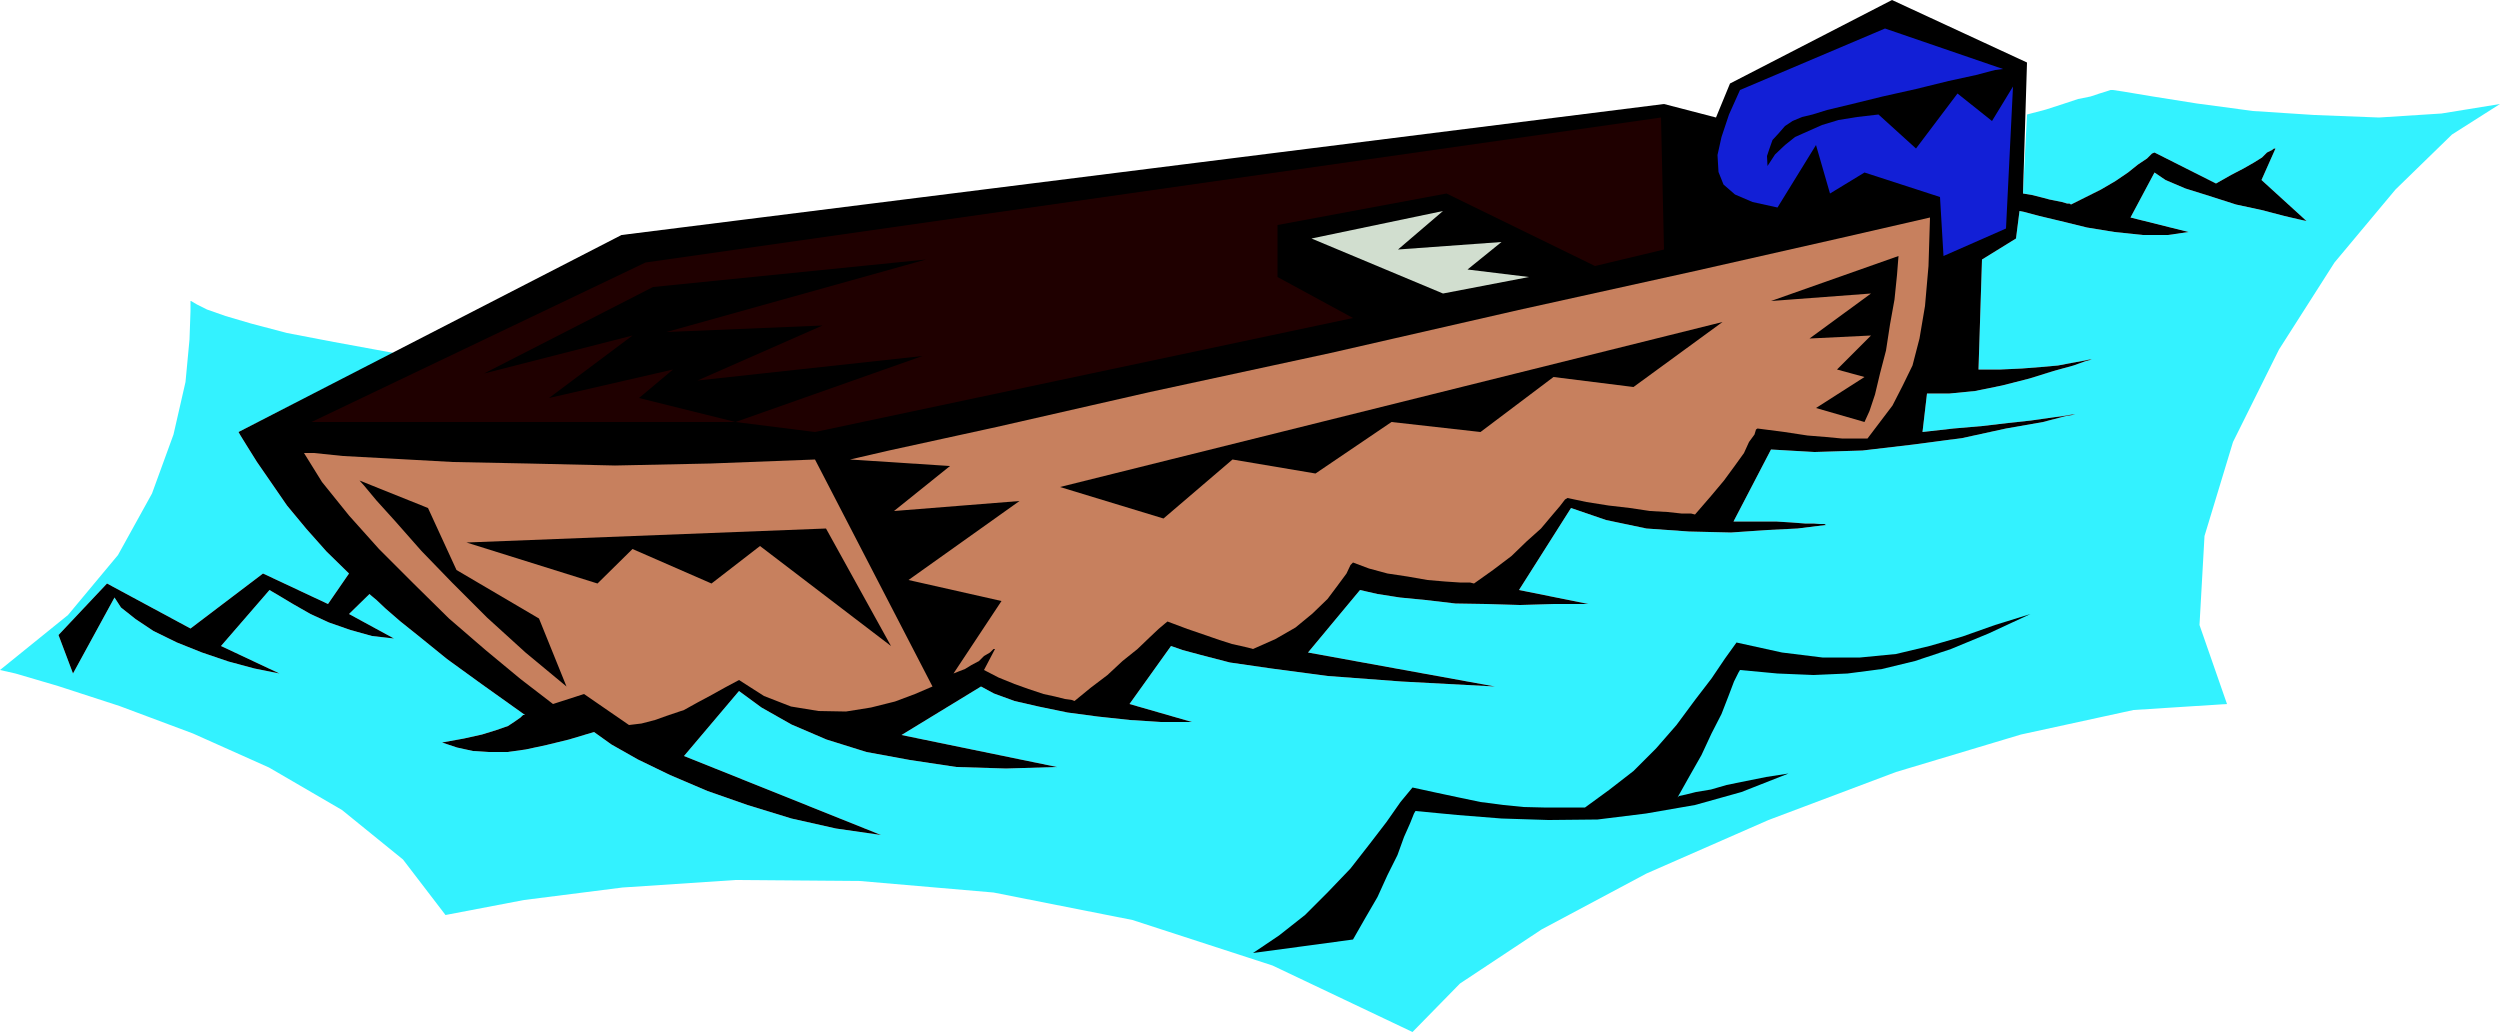 <svg height="198.144" viewBox="0 0 360 148.608" width="480" xmlns="http://www.w3.org/2000/svg"><path style="fill:#33f2ff" d="m477.638 361.617-8.424 1.368-9 .576-9.288-.36-8.856-.576-8.064-1.08-6.336-1.008-4.32-.72-1.44-.216h-.36l-.648.216-.936.288-1.296.432-1.8.36-2.16.72-2.448.792-2.736.72-.576 11.376 1.296.216 1.44.36 1.08.288 1.08.216.72.144.72.216h.36l.216.144 2.16-1.08 2.16-1.08 2.088-1.224 1.8-1.224 1.44-1.152 1.296-.864.72-.72.36-.144 8.856 4.464 2.16-1.224 1.8-.936 1.512-.864 1.152-.72.72-.72.72-.36.288-.216h.216l-2.016 4.536 6.48 5.904-1.008-.216-2.16-.504-3.312-.864-3.672-.792-3.816-1.224-3.456-1.08-2.88-1.224-1.584-1.08-3.456 6.48 8.352 2.088-2.952.432h-3.6l-4.104-.432-3.96-.648-3.816-.936-3.024-.72-2.16-.576-.72-.144-.504 3.96-4.896 3.024-.504 15.84h3.168l3.096-.144 2.736-.216 2.448-.216 1.872-.36 1.584-.288 1.08-.216h.36l-.864.216-1.8.648-2.88.792-3.456 1.08-3.96 1.008-3.888.792-3.672.36h-3.24l-.648 5.544 4.464-.504 4.176-.36 3.672-.432 3.312-.36 2.52-.36 2.088-.288 1.296-.216h.504l-1.368.216-3.312.864-5.328.936-6.264 1.368-7.056.936-7.344.864-6.912.216-6.264-.36-5.4 10.368h6.12l2.304.144 1.872.144h1.224l.936.072h.648l.216.144-1.224.144-2.88.36-4.32.216-5.256.36-6.048-.144-6.12-.432-5.832-1.224-5.04-1.728-7.488 11.808 10.008 2.016h-4.968l-4.896.144-4.824-.144-4.464-.072-4.32-.504-3.672-.36-3.24-.504-2.52-.576-7.488 9 26.928 4.896-13.464-.72-10.584-.792-8.136-1.08-5.976-.864-4.176-1.08-2.664-.72-1.44-.504-.216-.072-5.976 8.352 9 2.592h-4.464l-4.464-.288-4.68-.504-4.32-.576-4.176-.864-3.456-.792-2.952-1.08-1.872-1.008-11.448 6.984 22.392 4.608-7.344.216-7.128-.216-6.696-1.008-6.264-1.152-5.76-1.8-5.04-2.16-4.32-2.448-3.24-2.376-7.92 9.36 28.368 11.376-6.48-.936-6.408-1.44-6.336-1.944-5.76-2.016-5.4-2.304-4.608-2.232-3.816-2.16-2.52-1.8-3.6 1.08-3.24.792-3.024.648-2.592.36h-2.664l-2.304-.144-2.304-.504-2.16-.72 3.168-.576 2.592-.576 2.088-.648 1.656-.576 1.08-.72.72-.504.36-.36h.288l-6.264-4.464-4.968-3.6-3.816-3.096-2.88-2.304-2.16-1.872-1.296-1.224-.864-.72-.144-.144-2.952 2.88 6.48 3.528-3.168-.36-3.096-.864-3.096-1.08-2.664-1.224-2.52-1.44-1.8-1.08-1.224-.72-.36-.216-6.984 8.064 8.424 3.96-3.6-.72-3.744-1.008-3.816-1.296-3.6-1.44-3.384-1.656-2.592-1.728-2.088-1.656-.936-1.44-5.976 10.944-2.088-5.544 6.984-7.416 12.024 6.48 10.44-7.92 9.36 4.392 3.024-4.392-3.24-3.168-2.88-3.24-2.808-3.384-2.232-3.24-2.088-3.024-1.44-2.304-.936-1.512-.288-.504 22.392-11.376-8.64-1.584-6.768-1.296-5.184-1.368-3.672-1.08-2.664-.936-1.44-.72-.864-.504h-.072v1.44l-.144 4.104-.576 6.12-1.728 7.56-3.096 8.496-4.896 8.856-7.2 8.64-9.792 7.92 2.232.504 6.12 1.8 8.856 2.88 10.584 3.96 10.944 4.896 10.512 6.12 8.784 7.128 6.12 7.992 11.304-2.16 14.184-1.8 16.2-1.08 18 .144 19.224 1.656 20.016 3.96 20.16 6.552 20.16 9.576 6.84-6.984 11.736-7.776 15.12-8.064 17.568-7.704 18.36-6.912 18-5.4 16.2-3.528 13.464-.864-3.96-11.376.72-12.816 4.104-13.536 6.624-13.32 7.992-12.528 8.784-10.512 8.136-7.92z" transform="translate(-117.638 -346.64)"/><path style="fill:#000" d="m151.982 408.849 55.152-28.368 150.12-18.864 7.488 1.944 2.016-4.896 23.328-12.024 19.44 9-.576 18.864 1.296.216 1.44.36 1.08.288 1.08.216.72.144.72.216h.36l.216.144 2.16-1.08 2.16-1.08 2.088-1.224 1.8-1.224 1.44-1.152 1.296-.864.72-.72.36-.144 8.856 4.464 2.16-1.224 1.8-.936 1.512-.864 1.152-.72.72-.72.72-.36.288-.216h.216l-2.016 4.536 6.48 5.904-1.008-.216-2.16-.504-3.312-.864-3.672-.792-3.816-1.224-3.456-1.08-2.88-1.224-1.584-1.08-3.456 6.48 8.352 2.088-2.952.432h-3.6l-4.104-.432-3.96-.648-3.816-.936-3.024-.72-2.16-.576-.72-.144-.504 3.96-4.896 3.024-.504 15.84h3.168l3.096-.144 2.736-.216 2.448-.216 1.872-.36 1.584-.288 1.08-.216h.36l-.864.216-1.8.648-2.88.792-3.456 1.08-3.96 1.008-3.888.792-3.672.36h-3.24l-.648 5.544 4.464-.504 4.176-.36 3.672-.432 3.312-.36 2.52-.36 2.088-.288 1.296-.216h.504l-1.368.216-3.312.864-5.328.936-6.264 1.368-7.056.936-7.344.864-6.912.216-6.264-.36-5.4 10.368h6.12l2.304.144 1.872.144h1.224l.936.072h.648l.216.144-1.224.144-2.88.36-4.32.216-5.256.36-6.048-.144-6.12-.432-5.832-1.224-5.04-1.728-7.488 11.808 10.008 2.016h-4.968l-4.896.144-4.824-.144-4.464-.072-4.32-.504-3.672-.36-3.24-.504-2.52-.576-7.488 9 26.928 4.896-13.464-.72-10.584-.792-8.136-1.08-5.976-.864-4.176-1.08-2.664-.72-1.44-.504-.216-.072-5.976 8.352 9 2.592h-4.464l-4.464-.288-4.68-.504-4.32-.576-4.176-.864-3.456-.792-2.952-1.08-1.872-1.008-11.448 6.984 22.392 4.608-7.344.216-7.128-.216-6.696-1.008-6.264-1.152-5.76-1.8-5.04-2.16-4.32-2.448-3.24-2.376-7.92 9.36 28.368 11.376-6.48-.936-6.408-1.44-6.336-1.944-5.76-2.016-5.4-2.304-4.608-2.232-3.816-2.16-2.52-1.8-3.6 1.08-3.24.792-3.024.648-2.592.36h-2.664l-2.304-.144-2.304-.504-2.16-.72 3.168-.576 2.592-.576 2.088-.648 1.656-.576 1.08-.72.72-.504.36-.36h.288l-6.264-4.464-4.968-3.6-3.816-3.096-2.88-2.304-2.16-1.872-1.296-1.224-.864-.72-.144-.144-2.952 2.88 6.48 3.528-3.168-.36-3.096-.864-3.096-1.08-2.664-1.224-2.52-1.44-1.8-1.08-1.224-.72-.36-.216-6.984 8.064 8.424 3.96-3.6-.72-3.744-1.008-3.816-1.296-3.6-1.44-3.384-1.656-2.592-1.728-2.088-1.656-.936-1.44-5.976 10.944-2.088-5.544 6.984-7.416 12.024 6.48 10.44-7.92 9.36 4.392 3.024-4.392-3.24-3.168-2.88-3.24-2.808-3.384-2.232-3.24-2.088-3.024-1.44-2.304-.936-1.512z" transform="translate(-117.638 -346.64)"/><path style="fill:#1f0000" d="m162.494 407.409 48.096-22.968 146.232-20.88.432 19.008-9.936 2.376-21.384-10.44-24.336 4.536v7.488l10.872 5.904-77.472 16.416-11.448-1.44 26.928-9.504-32.4 3.528 18-7.92-22.464.936 37.368-10.44-39.312 3.96-24.336 12.456 21.384-5.472-12.024 9 17.856-4.104-4.896 4.104 13.896 3.456z" transform="translate(-117.638 -346.64)"/><path style="fill:#c7805e" d="M161.414 411.873h1.44l4.176.432 6.696.36 9.144.504 10.8.216 12.528.288 13.752-.288 15.048-.576 16.92 32.688-2.52 1.08-2.88 1.08-3.456.864-3.6.576-3.96-.072-3.96-.648-3.888-1.512-3.6-2.304-2.016 1.08-1.944 1.08-2.016 1.08-1.944 1.08-2.16.72-2.016.72-1.944.504-1.8.216-6.48-4.464-4.464 1.44-4.68-3.6-5.04-4.176-5.256-4.536-5.04-4.968-5.04-5.04-4.32-4.824-3.888-4.824z" transform="translate(-117.638 -346.64)"/><path style="fill:#000" d="m169.406 415.833.648.72 1.8 2.16 2.736 3.024 3.744 4.248 4.392 4.536 5.04 5.04 5.544 5.04 5.904 4.896-3.96-9.792-11.88-6.984-4.104-8.928zm15.408 8.927 18.864 5.905 5.04-4.968 11.376 4.968 6.984-5.4 18.864 14.4-9.36-16.92z" transform="translate(-117.638 -346.64)"/><path style="fill:#c7805e" d="m240.038 412.809 14.4.936-8.064 6.48 18.072-1.44-15.984 11.376 13.392 3.024-6.912 10.44.72-.288.936-.36.936-.576 1.08-.576.72-.72.864-.504.504-.504h.216l-1.584 3.024 2.088 1.08 2.304.936 2.016.72 2.16.72 1.656.36 1.44.36 1.008.144.36.144 2.376-1.944 2.376-1.8 2.16-2.016 2.16-1.728 1.728-1.656 1.296-1.224.936-.792.36-.288 2.88 1.08 2.52.864 2.088.72 1.8.576 1.296.288.936.216.576.144.216.072 3.24-1.44 2.88-1.656 2.448-2.016 2.16-2.088 1.512-2.016 1.224-1.656.576-1.224.36-.36 2.304.864 2.664.72 2.88.432 2.88.504 2.52.216 2.16.144h1.44l.576.144 2.736-1.944 2.664-2.016 2.16-2.088 2.088-1.872 1.512-1.8 1.224-1.44.72-.936.36-.216 2.736.576 3.168.504 3.096.36 2.88.432 2.52.144 2.016.216h1.368l.576.144 2.304-2.664 1.872-2.232 1.584-2.16 1.296-1.8.72-1.584.792-1.08.216-.72.216-.144 3.888.504 3.312.504 2.664.216 2.304.216h3.672l1.8-2.376 1.8-2.376 1.44-2.808 1.44-2.952 1.008-3.888.792-4.68.504-5.76.216-6.984-13.176 3.024-20.664 4.68-25.416 5.616-27.072 6.192-25.992 5.616-22.104 5.04-15.48 3.384z" transform="translate(-117.638 -346.64)"/><path style="fill:#000" d="m270.278 416.769 95.4-23.76-12.816 9.36-11.52-1.44-10.512 7.92-12.816-1.44-10.944 7.416-11.952-2.016-9.936 8.496zm102.384-26.784 18.36-6.48-.216 2.736-.36 3.528-.648 3.6-.576 3.744-.864 3.312-.72 3.024-.792 2.376-.72 1.584-6.984-2.016 6.984-4.464-3.96-1.08 4.896-4.896-8.856.432 8.856-6.48z" transform="translate(-117.638 -346.64)"/><path style="fill:#d1decf" d="m306.494 380.985 18.936 7.92 12.384-2.376-8.856-1.08 4.896-3.96-14.904 1.08 6.48-5.544z" transform="translate(-117.638 -346.64)"/><path style="fill:#121fd6" d="m368.198 359.6 20.88-8.855 16.992 5.832-1.152.144-2.736.72-3.96.864-4.68 1.152-4.824 1.08-4.392 1.08-3.6.864-2.088.648-1.512.36-1.368.576-1.08.72-.936 1.08-.864.936-.432 1.224-.36 1.08.072 1.44 1.08-1.656 1.44-1.368 1.44-1.152 1.944-.864 1.944-.864 2.376-.72 2.664-.432 3.096-.36 5.4 4.896 5.976-7.92 4.968 3.96 3.024-4.968-1.008 20.448-9 3.96-.504-8.496-10.872-3.528-4.968 3.024-2.016-6.984-5.544 9-3.6-.792-2.52-1.08-1.656-1.44-.72-1.8-.144-2.448.576-2.592 1.08-3.24z" transform="translate(-117.638 -346.64)"/><path style="fill:#000" d="m368.198 443.12 5.4.505 5.184.216 4.896-.216 4.968-.648 4.752-1.152 5.184-1.728 5.4-2.232 6.048-2.808-5.112 1.584-4.68 1.656-4.752 1.368-4.824 1.152-5.184.504h-5.4l-5.832-.72-6.552-1.44-1.656 2.304-1.944 2.88-2.376 3.096-2.664 3.6-2.952 3.384-3.24 3.24-3.528 2.736-3.456 2.52h-5.904l-2.952-.072-2.88-.288-3.312-.432-3.096-.648-3.384-.72-3.312-.72-1.728 2.088-2.016 2.88-2.376 3.096-2.808 3.6-3.24 3.384-3.312 3.312-3.744 2.952-3.744 2.52 14.4-1.944 1.728-3.024 1.8-3.096 1.44-3.168 1.44-2.88.936-2.592.864-1.944.576-1.44.216-.36 6.048.576 6.336.504 6.768.216 7.056-.072 6.984-.864 7.056-1.224 6.696-1.872 6.768-2.664-3.24.504-2.88.576-2.808.576-2.232.648-2.16.36-1.44.36-1.008.216-.216.216 1.656-2.952 1.8-3.168 1.44-3.096 1.44-2.808 1.008-2.592.792-2.088.648-1.296z" transform="translate(-117.638 -346.64)"/></svg>
